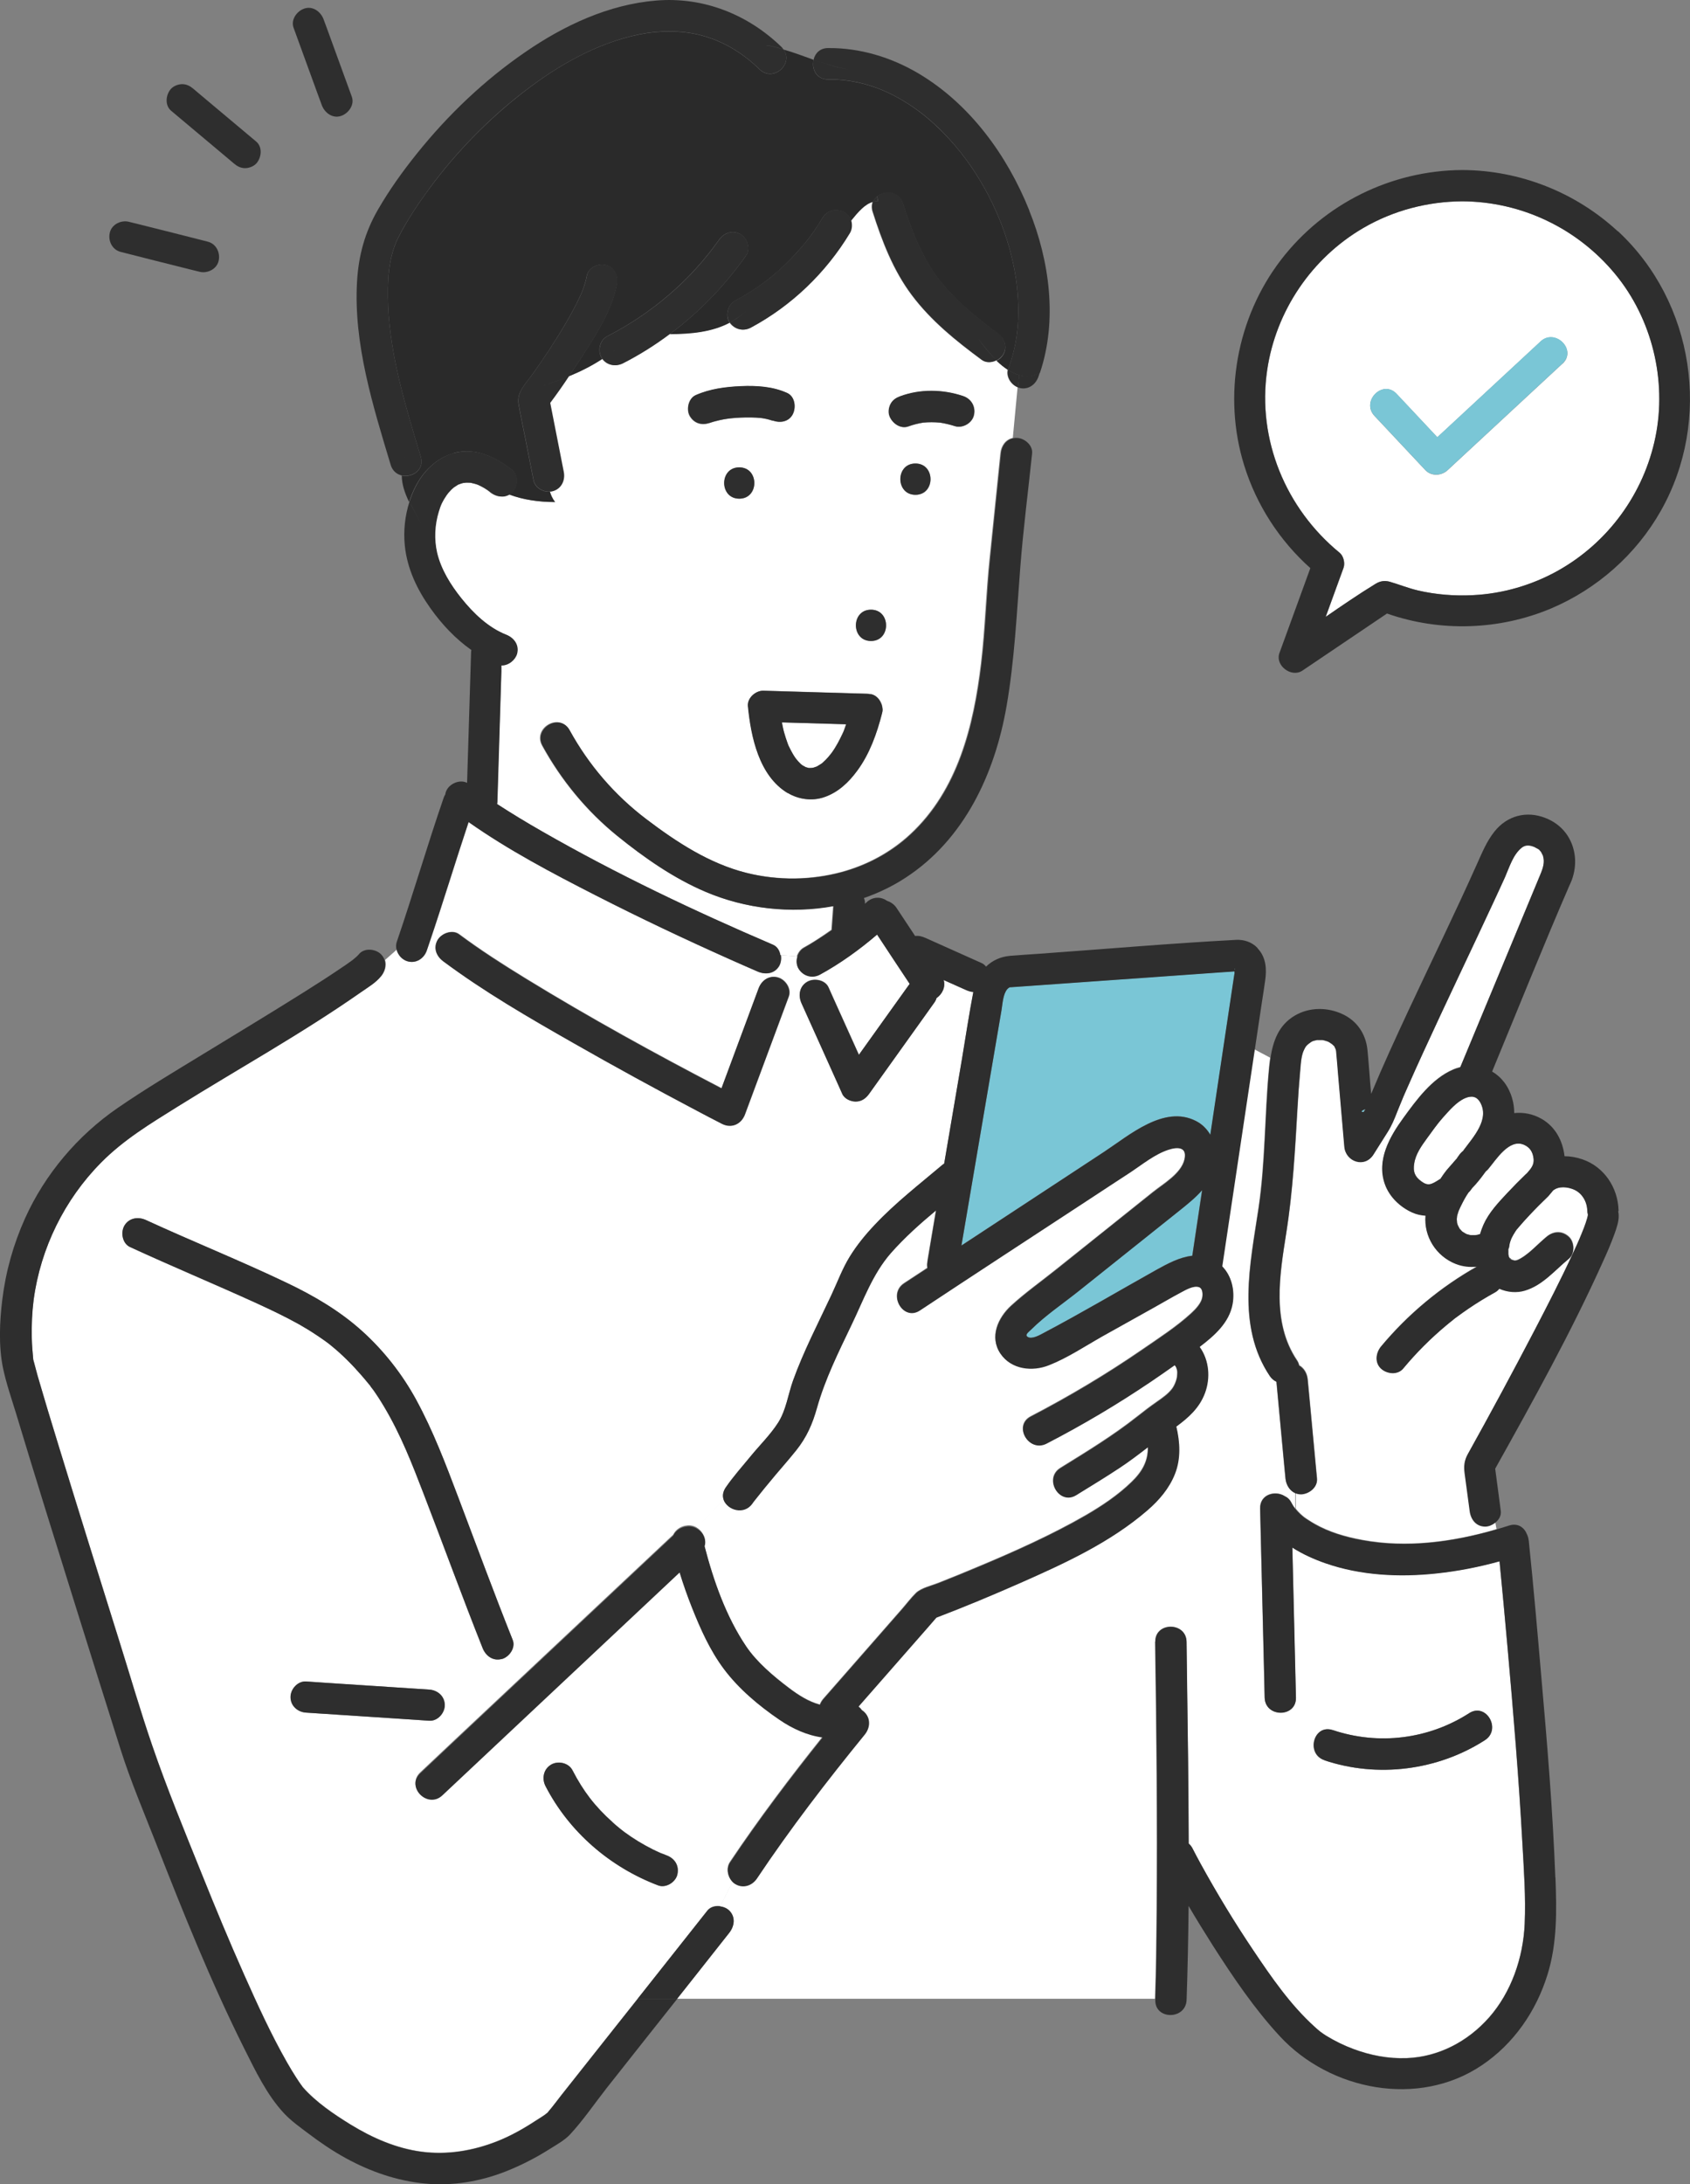 <?xml version="1.0" encoding="UTF-8"?><svg id="_イヤー_2" xmlns="http://www.w3.org/2000/svg" width="127" height="164.05" viewBox="0 0 127 164.05"><rect x="0" y="0" width="127" height="164.05" fill="#808080" stroke="none"/><defs><style>.cls-1{fill:#fff;}.cls-2{fill:#2a2a2a;}.cls-3{fill:#2e2e2e;}.cls-4{fill:#7ac6d6;}</style></defs><g id="contents"><g><g><path class="cls-4" d="M113.84,94.67s.02,0,.05,0h-.05Z"/><polygon class="cls-4" points="113.49 94.52 113.48 94.51 113.48 94.51 113.49 94.52"/><path class="cls-4" d="M113.52,94.54c.05,.05,.05,.04,.04,.02l-.05-.03h0Z"/><path class="cls-4" d="M113.47,94.49s-.01,0-.02,0l.03,.02h0v-.02Z"/><path class="cls-1" d="M58.75,54.25c.05,.24,.1,.49,.16,.73,.08,.28,.17,.56,.27,.84,.02,.06,.05,.12,.07,.18h0c.06,.11,.11,.23,.17,.34,.1,.2,.22,.39,.34,.57,.02,.03,.04,.06,.06,.08,.05,.06,.1,.12,.15,.18,.07,.07,.14,.14,.21,.21h.01s.07,.06,.1,.09c.09,.06,.22,.12,.27,.15h.02c.06,.02,.12,.04,.18,.06h0c.06,0,.11,0,.17,0,.02,0,.07,0,.11-.01,.03,0,.07-.01,.1-.02,.06-.02,.13-.05,.19-.06h.02s.25-.15,.38-.23h0s.07-.07,.11-.1c.07-.06,.14-.13,.21-.2,.13-.13,.24-.27,.35-.4,.03-.05,.1-.14,.13-.17,.07-.1,.13-.2,.2-.3,.14-.23,.28-.47,.4-.72,.06-.12,.12-.25,.18-.37l.05-.11,.05-.12c.06-.16,.11-.32,.17-.48-1.61-.05-3.22-.09-4.83-.14Z"/><path class="cls-4" d="M98.14,78.58c-.09,.1-.03,.04,0,0h0Z"/><path class="cls-4" d="M113.48,94.5h0l.03,.03s-.02-.03-.04-.04h0Z"/><path class="cls-4" d="M113.36,93.81v.03s.02-.04,.03-.07c0-.06-.02-.07-.03,.04Z"/><path class="cls-4" d="M113.35,93.86s0-.02,.01-.02h0s0,.02-.01,.02Z"/><path class="cls-4" d="M113.91,94.66c.11,0,.06,0,0,0h0Z"/><path class="cls-4" d="M92.79,72.82h0c.06-.15-.08,0,0,0Z"/><path class="cls-4" d="M60.28,57.47c.05,.05,.05,.04,.02,.01l-.03-.02h0Z"/><path class="cls-4" d="M61.82,57.3s-.04,.03-.08,.06c.05-.03,.08-.06,.08-.06Z"/><path class="cls-4" d="M60.18,57.4s.03,.03,.09,.07c-.02-.02-.05-.04-.08-.07,0,0,0,0-.01,0Z"/><path class="cls-4" d="M100.41,78.85h0s0-.05,0,0Z"/><path class="cls-4" d="M57.38,31.41s-.02,0-.03,0c.01,0,.02,0,.03,0Z"/><path class="cls-4" d="M57.25,31.4c-.05,0-.04,0,0,0h0Z"/><path class="cls-4" d="M90.34,89.38c-.5,.58-1.11,1.07-1.71,1.54-2.53,2.02-5.06,4.04-7.58,6.05-1.18,.94-2.49,1.82-3.56,2.88-.21,.21-.51,.41-.25,.56,.32,.19,.92-.16,1.2-.31,2.87-1.51,5.67-3.17,8.49-4.75,.82-.46,1.73-.94,2.66-1.04,.25-1.65,.49-3.3,.74-4.94Z"/><path class="cls-4" d="M90.96,85.23c.24-1.58,.47-3.16,.71-4.75l.99-6.6c.04-.24,.07-.48,.11-.73v-.06c0,.05,0-.05,0-.14-.28,.03-.57,.04-.85,.06-5.04,.36-10.07,.71-15.11,1.07-.29,.02-.58,.04-.86,.06-.02,0-.05,0-.07,0,0,.01-.1,.05-.19,.15-.32,.38-.35,1.1-.43,1.58-.39,2.27-.77,4.53-1.16,6.8-.62,3.62-1.23,7.25-1.85,10.87,3.58-2.35,7.17-4.69,10.74-7.05,1.87-1.23,4.49-3.52,6.87-2.31,.48,.24,.84,.61,1.09,1.04Z"/><path class="cls-4" d="M98.62,78.21c-.06,.02-.07,.04,0,0h0Z"/><path class="cls-4" d="M102.46,83.52c.03-.05,.07-.15,.11-.18h0v-.03c-.07,0-.5,.21-.12,.21Z"/><path class="cls-4" d="M113.56,93.06c.03-.07,.05-.14,0,0h0Z"/><path class="cls-4" d="M109.66,92.26l.02,.02h0v-.02Z"/><path class="cls-4" d="M113.54,93.1s-.01,.03-.02,.03c0,0,0-.01,.02-.03Z"/><path class="cls-4" d="M113.35,94.13s0-.02,0-.02v.02Z"/><path class="cls-1" d="M119.32,91.18c-.02-.09-.04-.18-.04-.29-.02-.64-.38-1.28-.98-1.55-.49-.22-1.17-.29-1.59,.06-.11,.14-.23,.29-.35,.42,0,.01-.02,.02-.03,.03-.47,.45-.92,.91-1.37,1.38-.3,.31-.59,.63-.87,.97-.04,.05-.08,.1-.12,.15l-.04,.05s-.05,.08-.06,.09c-.1,.15-.19,.31-.27,.47,0,.01-.03,.08-.05,.12-.03,.08-.05,.15-.08,.23-.03,.11-.05,.32-.09,.46,0,.02-.01,.04-.03,.07,0,.04,0,.08,0,.12,0,.07,0,.14,0,.21,0,.03,0,.06,.01,.07,0,.03,.02,.09,.03,.14,0,.01,.02,.03,.04,.05,0,.01,.02,.03,.02,.04l.02,.02s.07,.05,.09,.07h.01l.05,.04c.06,.01,.12,.03,.18,.05h.03s.05,0,.08,0c.06-.02,.13-.04,.17-.05,.04-.03,.09-.05,.14-.07,.12-.07,.24-.14,.35-.22,.03-.02,.17-.13,.2-.15l.05-.04s.1-.08,.15-.12c.08-.07,.17-.15,.25-.22,.34-.31,.67-.63,1.02-.92,.51-.42,1.15-.46,1.66,0,.44,.4,.48,1.27,0,1.66-1.04,.86-1.95,1.99-3.29,2.38-.63,.19-1.32,.12-1.92-.14-.09,.1-.19,.2-.3,.26-.69,.38-1.36,.79-2.01,1.23-.32,.22-.63,.44-.94,.67-.05,.04-.11,.08-.16,.12-.02,.01-.12,.09-.13,.11-.14,.11-.28,.23-.42,.34-1.19,.99-2.28,2.08-3.27,3.27-.42,.5-1.23,.4-1.66,0-.5-.46-.39-1.19,0-1.66,2.01-2.41,4.47-4.46,7.21-6-.53,.05-1.06,0-1.58-.2-1.52-.58-2.42-2.08-2.29-3.63-.33-.02-.67-.09-1-.24-.91-.41-1.71-1.17-2.05-2.12-.64-1.81,.36-3.57,1.39-4.98,.98-1.35,2.14-2.94,3.73-3.62,.18-.08,.36-.13,.54-.18,1.02-2.45,2.04-4.91,3.06-7.36,.98-2.35,1.95-4.7,2.93-7.05,.23-.56,.38-.98,.22-1.51,0,.02-.08-.16-.13-.25-.03-.03-.09-.11-.11-.13-.04-.04-.05-.05-.04-.05l-.08-.05s-.31-.16-.23-.13c-.39-.16-.7-.19-.98,.02-.67,.52-.95,1.49-1.28,2.24-.28,.63-.57,1.26-.87,1.89-1.75,3.77-3.56,7.52-5.29,11.3-.39,.86-.79,1.73-1.17,2.6-.09,.2-.17,.4-.26,.59-.03,.06-.15,.34-.17,.41-.12,.27-.23,.55-.34,.83-.21,.54-.41,1.03-.72,1.52-.35,.56-.71,1.12-1.06,1.68-.65,1.03-2.09,.55-2.19-.59-.16-1.81-.31-3.63-.47-5.44-.05-.59-.09-1.18-.15-1.76,0-.03-.02-.08-.03-.12,0,0-.04-.11-.08-.17-.01-.02-.02-.04-.02-.05,0,0-.02-.01-.03-.03-.02-.02-.11-.1-.15-.14-.05-.03-.15-.1-.18-.12-.04-.02-.08-.04-.11-.06-.08-.03-.16-.06-.25-.08-.06-.02-.12-.03-.17-.04-.1,0-.21,0-.31,0-.04,0-.07,0-.11,0h0c-.09,.02-.19,.05-.28,.07-.02,0-.04,.01-.05,.02-.04,.02-.08,.04-.11,.06-.04,.03-.17,.12-.18,.13-.06,.05-.11,.11-.17,.16l-.02,.02s-.06,.09-.09,.14c-.13,.26-.18,.34-.25,.71-.06,.31-.08,.73-.12,1.11-.08,.87-.14,1.74-.19,2.61-.18,3.18-.35,6.32-.85,9.48-.5,3.16-1.1,6.72,.8,9.55,.09,.13,.14,.26,.17,.39,.37,.2,.6,.62,.64,1.05,.03,.31,.06,.62,.09,.94,.2,2.17,.4,4.34,.61,6.51,.06,.65-.59,1.15-1.17,1.17-.16,0-.31-.02-.44-.08v1.18c.11,.13,.23,.27,.36,.39,.09,.09,.19,.17,.29,.25l.03,.02s.09,.07,.14,.1c.21,.14,.42,.28,.65,.4,1.06,.6,2.24,.95,3.54,1.19,3.34,.62,6.83,.15,10.08-.8l-.09-.5c-.22,.16-.47,.26-.71,.26-.69,0-1.09-.55-1.17-1.17-.13-.94-.25-1.89-.38-2.83-.07-.54-.04-.95,.23-1.43,1.71-3.08,3.38-6.17,5.01-9.29,.99-1.91,1.97-3.82,2.88-5.77,.18-.38,.35-.76,.52-1.15,.03-.07,.08-.2,.08-.2,.02-.05,.04-.09,.06-.14,.06-.15,.12-.3,.18-.45,.09-.24,.18-.49,.25-.74,.02-.07,.03-.14,.05-.21h0s0-.05,0-.08Z"/><path class="cls-1" d="M52.93,116.1c.68,2.62,1.62,5.29,3.13,7.53,.8,1.19,2.05,2.24,3.21,3.12,.71,.54,1.5,1.04,2.33,1.26,.06-.15,.14-.29,.25-.42,1.25-1.43,2.51-2.86,3.76-4.29,.73-.83,1.46-1.66,2.19-2.5,.34-.39,.66-.82,1.03-1.18,.39-.37,1.14-.54,1.63-.73,1.05-.41,2.1-.84,3.14-1.28,2.59-1.08,5.47-2.37,8.01-3.84,1.21-.7,2.4-1.5,3.41-2.48,.84-.81,1.25-1.61,1.23-2.63-.69,.53-1.39,1.06-2.11,1.54-1.08,.72-2.18,1.38-3.28,2.06-1.29,.8-2.47-1.23-1.18-2.03,1.97-1.22,3.95-2.42,5.77-3.86,.49-.39,.99-.77,1.51-1.13,.4-.28,.83-.58,1.12-.97,.21-.29,.36-.73,.37-1,.01-.28,.02-.29-.05-.53-.03-.1-.08-.17-.14-.24-.58,.41-1.17,.82-1.76,1.22-2.53,1.71-5.16,3.26-7.87,4.67-1.34,.7-2.53-1.33-1.18-2.03,2.9-1.51,5.71-3.18,8.41-5.04,1.23-.85,2.54-1.69,3.64-2.7,.35-.32,.77-.77,.84-1.21,.05-.31,0-.68-.25-.77-.42-.15-1.03,.22-1.39,.41-.67,.36-1.33,.74-2,1.12-1.29,.72-2.58,1.44-3.87,2.16-1.31,.73-2.62,1.61-4.02,2.17-1.25,.5-2.83,.33-3.64-.86-.84-1.24-.19-2.68,.8-3.59,1.07-.98,2.29-1.84,3.42-2.75,2.41-1.92,4.82-3.84,7.22-5.77,.78-.63,2.15-1.4,2.39-2.47,.21-.96-.53-.96-1.22-.74-1.03,.33-1.94,1.09-2.83,1.68-1.04,.69-2.08,1.37-3.13,2.05-4.24,2.78-8.49,5.54-12.71,8.34-1.26,.84-2.44-1.2-1.18-2.03,.58-.38,1.17-.76,1.75-1.15-.02-.15-.02-.3,0-.46l.05-.32,.6-3.56c-1.2,1-2.37,2.04-3.4,3.21-1.38,1.58-2.06,3.53-2.96,5.4-.97,2.03-1.98,4.05-2.59,6.22-.34,1.21-.77,2.2-1.56,3.19-.67,.84-1.4,1.64-2.08,2.48-.38,.47-.76,.94-1.14,1.41l-.02,.03s-.03,.04-.04,.06c-.63,.92-1.9,.51-2.18-.26l-1.99,2.12c.44,.28,.72,.81,.55,1.31Z"/><path class="cls-1" d="M28.63,73.31c-.39,.49-1,.85-1.51,1.2-4.44,3.1-9.2,5.74-13.79,8.6-2.02,1.26-4.05,2.48-5.73,4.19-2.74,2.78-4.55,6.43-5.07,10.3-.13,.96-.17,1.93-.14,2.89,.01,.54,.06,1.07,.11,1.61h0c.12,.41,.21,.82,.33,1.23,.5,1.73,1.02,3.44,1.55,5.16,1.51,4.93,3.05,9.85,4.59,14.77,.82,2.61,1.58,5.25,2.47,7.83,1.11,3.24,2.43,6.43,3.71,9.61,1.07,2.66,2.06,5.04,3.21,7.63,.99,2.22,2.01,4.44,3.21,6.56,.22,.39,.45,.77,.69,1.14,.11,.17,.23,.35,.35,.52,.05,.06,.09,.13,.14,.19h0c1,1.14,2.32,2.03,3.6,2.82,1.63,1,3.43,1.79,5.34,2.04,1.92,.25,3.83-.07,5.63-.77,1.04-.4,2.02-.96,2.95-1.57,.28-.19,.62-.37,.88-.6,.03-.03,.05-.06,.07-.09,.35-.4,.66-.83,.98-1.24,1.38-1.75,2.77-3.5,4.15-5.24,.53-.66,1.05-1.33,1.58-1.99h0c1.75-2.21,3.49-4.41,5.24-6.62,.23-.28,.6-.37,.96-.32l.96-1.85c-.4-.36-.55-1.01-.24-1.48,2.17-3.24,4.53-6.36,6.97-9.41-1.16-.15-2.27-.66-3.25-1.33-1.53-1.04-3.07-2.33-4.18-3.82-1.04-1.39-1.77-3.01-2.4-4.62-.34-.86-.65-1.74-.92-2.62-.28,.26-.56,.52-.83,.78-3.48,3.27-6.97,6.54-10.45,9.81-2.18,2.05-4.37,4.1-6.55,6.15-1.1,1.03-2.76-.62-1.66-1.66,.8-.75,1.6-1.5,2.4-2.26,3.48-3.27,6.97-6.54,10.45-9.81,2.05-1.93,4.1-3.85,6.16-5.78,.19-.4,.6-.65,1.02-.69,.28-.04,.56,.03,.79,.18l1.99-2.12c-.1-.27-.07-.59,.15-.92,.56-.82,1.23-1.57,1.86-2.33,.69-.84,1.5-1.63,2.08-2.54,.6-.93,.75-2.12,1.12-3.16,.79-2.21,1.88-4.3,2.88-6.42,.45-.97,.82-1.99,1.39-2.9,.53-.86,1.18-1.66,1.88-2.39,1.55-1.64,3.35-3.03,5.07-4.49,.05-.04,.09-.07,.14-.1,.45-2.63,.89-5.25,1.34-7.88,.28-1.67,.53-3.35,.85-5.01-.19-.01-.36-.07-.55-.15-.56-.25-1.12-.5-1.68-.75,.16,.5-.1,1.07-.53,1.35-.03,.1-.07,.2-.13,.29-.21,.29-.41,.58-.62,.87-1.44,2.01-2.88,4.02-4.32,6.04-.25,.35-.57,.58-1.01,.58-.38,0-.85-.22-1.01-.58-.13-.28-.26-.57-.38-.85-.89-1.98-1.79-3.96-2.68-5.95-.26-.58-.17-1.26,.42-1.61,.51-.3,1.35-.16,1.61,.42,.13,.28,.26,.57,.38,.85,.63,1.4,1.27,2.81,1.9,4.21,1.23-1.72,2.47-3.44,3.7-5.17,.04-.05,.08-.1,.12-.15v-.02c-.82-1.23-1.64-2.46-2.45-3.69-1.33,1.13-2.77,2.17-4.28,3-.58,.32-1.25,.13-1.61-.42-.18-.27-.2-.62-.1-.93l-1.24-.09c.05,.29,0,.59-.13,.82-.35,.59-1.02,.67-1.61,.42-.69-.3-1.38-.6-2.07-.91-3.41-1.52-6.79-3.12-10.12-4.82-3.25-1.66-6.55-3.39-9.54-5.5-1,3-1.91,6.03-2.93,9.02l.47,.24c.02-.14,.07-.29,.15-.43,.29-.5,1.1-.8,1.61-.42,1.61,1.2,3.32,2.29,5.03,3.34,4.78,2.93,9.71,5.64,14.69,8.23,.93-2.5,1.86-5,2.79-7.51,.22-.6,.79-1,1.44-.82,.57,.16,1.04,.85,.82,1.44-1.1,2.95-2.2,5.9-3.29,8.85-.27,.73-1.01,1.07-1.72,.7-.63-.33-1.27-.66-1.9-.99-3.11-1.64-6.2-3.32-9.25-5.07-3.34-1.91-6.71-3.85-9.8-6.15-.39-.29-.63-.72-.57-1.17l-.47-.24c-.07,.21-.14,.42-.21,.62-.21,.6-.8,1-1.44,.82-.4-.11-.73-.47-.83-.88l-.87,.77c.13,.4,0,.85-.28,1.2Zm12.78,59.22c.53-.31,1.32-.14,1.61,.42,.81,1.57,1.69,2.72,3.01,3.9,.16,.15,.33,.29,.5,.43,.06,.05,.13,.11,.2,.16,.02,.01,.18,.14,.18,.14,.34,.25,.68,.48,1.04,.7,.36,.22,.72,.42,1.1,.61,.2,.1,.4,.19,.6,.28l.05,.02,.06,.02c.11,.04,.22,.09,.33,.13,.62,.23,.97,.77,.82,1.44-.13,.58-.87,1.04-1.44,.82-3.62-1.37-6.68-4.01-8.47-7.46-.29-.57-.15-1.27,.42-1.61Zm-9.15-3.29c-.39-.03-.78-.05-1.16-.08-2.7-.18-5.4-.35-8.09-.53-.64-.04-1.17-.5-1.17-1.17,0-.6,.54-1.21,1.17-1.17l1.16,.08c2.7,.18,5.4,.35,8.09,.53,.64,.04,1.17,.5,1.17,1.17,0,.6-.54,1.21-1.17,1.17Zm-1-24.13c1.28,2.34,2.23,4.85,3.17,7.34,1.36,3.57,2.68,7.16,4.09,10.71,.24,.59-.26,1.29-.82,1.44-.66,.18-1.21-.23-1.44-.82-1.53-3.84-2.94-7.72-4.43-11.58-.87-2.27-1.71-4.43-2.98-6.56-.25-.41-.51-.82-.78-1.21-.08-.11-.16-.21-.23-.32v-.02s-.08-.09-.12-.13c-.17-.21-.34-.41-.52-.62-.71-.82-1.47-1.59-2.31-2.27-.05-.04-.21-.17-.25-.2-.04-.03-.19-.14-.22-.16-.2-.15-.4-.29-.61-.42-.44-.29-.89-.57-1.35-.83-1.02-.57-2.08-1.08-3.14-1.56-3.17-1.44-6.39-2.78-9.55-4.24-.58-.27-.72-1.1-.42-1.61,.34-.58,1.03-.69,1.61-.42,3.5,1.61,7.09,3.05,10.57,4.71,2.04,.97,4,2.11,5.68,3.63,1.63,1.47,3.01,3.23,4.06,5.15Z"/><path class="cls-1" d="M86.81,123.3c-.02-1.51,2.32-1.51,2.35,0,.01,.79,.02,1.59,.03,2.38,.06,4.25,.12,8.51,.13,12.77,.1,.09,.2,.2,.28,.35,.2,.39,.41,.78,.62,1.17,1.22,2.23,2.55,4.41,3.97,6.52,1.36,2.03,2.77,4.07,4.59,5.72,.11,.1,.21,.19,.32,.28,.03,.02,.08,.06,.11,.09,.15,.11,.3,.21,.45,.31,.64,.39,1.33,.73,2.03,.99,1.3,.48,2.63,.74,4.01,.69,2.39-.09,4.6-1.24,6.2-3.06,1.67-1.89,2.56-4.48,2.67-7.02,.09-2-.06-4.03-.17-6.04-.27-4.93-.69-9.84-1.12-14.76-.19-2.15-.39-4.29-.6-6.44-1.55,.43-3.13,.74-4.74,.91-2.77,.29-5.71,.15-8.36-.77-.83-.29-1.69-.67-2.47-1.17,.09,3.76,.18,7.52,.27,11.27,.04,1.51-2.31,1.51-2.35,0l-.04-1.76c-.1-4.15-.2-8.29-.3-12.44-.03-1.08,1.15-1.38,1.85-.93,.2,.09,.38,.25,.51,.51,.05,.09,.1,.18,.16,.27,.02,.03,.08,.12,.12,.16h0v-1.17c-.42-.18-.69-.63-.74-1.1l-.09-.94c-.2-2.11-.39-4.22-.59-6.33-.19-.08-.36-.22-.5-.43-2.53-3.77-1.46-8.45-.84-12.62,.5-3.41,.45-6.88,.77-10.3,.03-.33,.06-.65,.11-.97l-1.19-.63c-.19,1.29-.39,2.57-.58,3.86-.62,4.13-1.24,8.27-1.86,12.4,.71,.72,.96,1.8,.78,2.81-.25,1.4-1.36,2.37-2.43,3.19-.02,.01-.03,.02-.05,.04,.72,.99,.83,2.32,.4,3.47-.42,1.12-1.24,1.84-2.15,2.51,.28,1.17,.35,2.41-.1,3.55-.43,1.09-1.19,1.98-2.07,2.74-2.79,2.41-6.2,3.97-9.54,5.45-2.08,.92-4.19,1.8-6.32,2.61-.24,.28-.49,.56-.73,.84-1.71,1.95-3.42,3.9-5.13,5.85,.11,.08,.21,.18,.28,.29,.07,.04,.14,.09,.19,.15,.48,.48,.4,1.17,0,1.66-2.84,3.49-5.6,7.07-8.1,10.81-.35,.53-1.03,.76-1.61,.42-.06-.04-.12-.08-.18-.13l-.96,1.85c.27,.04,.53,.15,.7,.32,.48,.48,.39,1.16,0,1.66-.2,.25-.4,.5-.6,.76-1.11,1.4-2.22,2.8-3.32,4.2h35.91c.08-2.22,.1-4.44,.12-6.66,.05-6.72-.01-13.44-.12-20.16Zm13.34,6.64c3.43,1.15,7.2,.69,10.25-1.27,1.27-.82,2.45,1.21,1.18,2.03-3.53,2.27-8.07,2.85-12.06,1.51-1.43-.48-.81-2.75,.62-2.26Z"/><path class="cls-1" d="M36.83,36.97c-.26-.21-.56-.39-.87-.53-.06-.03-.14-.06-.28-.1-.05-.02-.33-.08-.33-.08-.12-.01-.23,0-.35-.01-.01,0-.08,0-.13,0h-.05c-.12,.04-.23,.07-.35,.11h-.02s-.1,.06-.14,.09c-.05,.03-.19,.13-.23,.15-.03,.03-.15,.13-.18,.16-.19,.18-.31,.34-.36,.42-.32,.48-.44,.73-.59,1.23-.31,1.01-.36,2.08-.13,3.09,.29,1.24,1.01,2.41,1.83,3.43,.89,1.11,2.02,2.19,3.36,2.73,.59,.23,1,.78,.82,1.44-.13,.48-.65,.89-1.16,.87v.45c-.11,3.28-.21,6.55-.31,9.83,0,.05-.01,.09-.02,.13,1.11,.72,2.24,1.41,3.39,2.06,5.58,3.19,11.44,5.98,17.35,8.51,.32,.14,.49,.45,.55,.79l1.24,.09c.09-.28,.27-.53,.52-.67,.53-.29,1.03-.61,1.53-.95,.18-.12,.37-.25,.55-.38v-.02l.13-1.77c-3.21,.59-6.62,.21-9.61-1.07-2.39-1.02-4.61-2.57-6.62-4.19-2.31-1.87-4.21-4.18-5.64-6.78-.73-1.33,1.3-2.51,2.03-1.18,1.44,2.62,3.37,4.88,5.76,6.68,2.28,1.73,4.76,3.35,7.56,4.05,2.38,.59,4.86,.55,7.13-.06,1.92-.52,3.7-1.47,5.18-2.84,3.58-3.32,4.76-8.15,5.32-12.83,.31-2.62,.37-5.26,.65-7.89,.27-2.63,.54-5.26,.81-7.89,.06-.56,.39-1.04,.94-1.15l.36-3.81c-.51-.19-.89-.79-.75-1.33-.3-.19-.59-.43-.86-.69-.35,.18-.78,.2-1.1-.03-1.94-1.43-3.8-2.93-5.25-4.86-1.4-1.86-2.25-4.08-2.95-6.28-.09-.29-.07-.54,.02-.75-.59,.15-1.11,.76-1.65,1.42,.1,.31,.07,.67-.1,.95-1.79,2.97-4.38,5.45-7.44,7.1-.57,.3-1.22,.13-1.58-.39-1.34,.71-2.92,.85-4.51,.86-1.11,.83-2.29,1.56-3.52,2.2-.53,.27-1.18,.16-1.54-.33-.82,.53-1.65,.95-2.53,1.31-.46,.67-.93,1.34-1.41,2,.34,1.73,.68,3.46,1.02,5.19,.12,.62-.17,1.27-.82,1.44-.07,.02-.14,.03-.21,.03,.08,.27,.2,.53,.39,.78-1.18,0-2.37-.16-3.45-.57-.46,.28-1.01,.17-1.44-.17Zm18.73,.49c-1.51,0-1.51-2.35,0-2.35s1.51,2.35,0,2.35Zm13.24-.29c-1.51,0-1.51-2.35,0-2.35s1.51,2.35,0,2.35Zm-1.84-6.86c.16-.28,.41-.43,.7-.54,1.51-.55,3.21-.52,4.72-.02,.62,.21,.97,.8,.82,1.44-.14,.6-.86,1.01-1.44,.82-.36-.12-.72-.2-1.09-.26-.43-.04-.86-.05-1.29,0-.37,.06-.74,.15-1.09,.28-.62,.23-1.26-.26-1.44-.82-.09-.28-.03-.65,.12-.9Zm-1.5,15.49c1.51,0,1.51,2.35,0,2.35s-1.51-2.35,0-2.35Zm-.3,6.3c.09,0,.17,.01,.25,.03,.02,0,.04,0,.06,0,.35,.08,.6,.33,.74,.64,.01,.02,.02,.04,.03,.07,.01,.04,.03,.07,.04,.11,.01,.05,.03,.1,.03,.15v.04s.02,.08,.02,.12c0,.1-.01,.21-.04,.31h0c-.39,1.51-.93,3.05-1.86,4.31-.65,.88-1.45,1.64-2.51,2-.9,.3-1.91,.16-2.71-.32-2.16-1.3-2.76-4.22-2.99-6.52-.06-.62,.58-1.19,1.17-1.17,.33,0,.65,.02,.98,.03,2.26,.07,4.53,.13,6.79,.2Zm-12.87-22.42c1.06-.46,2.23-.61,3.38-.67,1.17-.05,2.39,.02,3.48,.51,.6,.27,.69,1.09,.42,1.61-.29,.56-.94,.66-1.48,.47,0,0,0,0-.04,0-.04-.01-.09-.03-.13-.04-.1-.03-.19-.05-.29-.08-.1-.02-.2-.04-.31-.06-.05,0-.1-.01-.14-.02-.5-.05-1-.05-1.51-.03-.27,.01-.54,.03-.8,.06-.05,0-.1,.01-.16,.02-.11,.02-.21,.03-.32,.05-.22,.04-.44,.09-.66,.15-.09,.02-.18,.05-.27,.08-.1,.03-.4,.16,0-.01-.6,.26-1.23,.17-1.61-.42-.32-.49-.14-1.36,.42-1.61Z"/><path class="cls-2" d="M34.11,34.02c1.62-.42,3.13,.3,4.38,1.29,.5,.4,.41,1.25,0,1.66-.07,.07-.14,.12-.22,.17,1.08,.41,2.27,.57,3.45,.57-.19-.25-.31-.51-.39-.78-.54,.04-1.13-.3-1.24-.85-.2-1-.39-2-.59-3-.18-.92-.38-1.83-.54-2.75-.15-.9,.61-1.58,1.09-2.27,.86-1.21,1.69-2.46,2.44-3.74,.38-.65,.75-1.32,1.07-2.01,.05-.11,.1-.22,.15-.33l.02-.05c.05-.14,.11-.27,.15-.41,.09-.26,.16-.52,.21-.79,.12-.63,.87-.98,1.44-.82,.65,.18,.93,.82,.82,1.44-.38,2.06-1.72,4.03-2.83,5.76-.25,.39-.52,.78-.78,1.16,.88-.36,1.72-.78,2.53-1.31-.02-.03-.05-.06-.07-.09-.31-.53-.14-1.32,.42-1.61,3.34-1.71,6.26-4.2,8.41-7.25,.37-.52,1.02-.76,1.61-.42,.51,.3,.79,1.09,.42,1.61-1.59,2.26-3.53,4.26-5.73,5.9,1.59-.01,3.16-.15,4.51-.86,0-.01-.02-.02-.03-.03-.33-.52-.12-1.31,.42-1.61,.71-.38,1.4-.81,2.05-1.28,.08-.05,.15-.11,.23-.17,0,0,.13-.1,.16-.12,.13-.11,.27-.21,.4-.32,.3-.25,.6-.52,.88-.79,.58-.56,1.13-1.15,1.64-1.78,0-.01,.08-.1,.11-.14,.03-.04,.11-.14,.12-.15,.11-.15,.22-.3,.33-.46,.24-.34,.46-.69,.67-1.04,.34-.56,1.04-.72,1.61-.42,.26,.14,.43,.38,.52,.66,.54-.67,1.06-1.27,1.65-1.42,.07-.16,.17-.3,.31-.41,0-.05,0-.09,0-.14,0,.05,0,.1,0,.14,.58-.47,1.64-.4,1.94,.53,.65,2.03,1.36,3.88,2.64,5.63,.06,.08,.17,.22,.33,.41,.15,.18,.31,.36,.47,.54,.34,.37,.7,.72,1.07,1.06,.83,.76,1.71,1.44,2.61,2.11,.51,.38,.77,1.01,.42,1.61-.11,.19-.29,.35-.5,.45,.27,.26,.56,.5,.86,.69,0-.03,0-.05,.02-.08,.74-2.01,.88-3.93,.66-6.09-.39-3.77-2.15-7.74-4.66-10.68-1.28-1.49-2.68-2.72-4.39-3.65-1.6-.87-3.34-1.34-5.15-1.32-.9,0-1.26-.81-1.09-1.48-.75-.27-1.49-.55-2.26-.77,.79,1.05-.76,2.5-1.79,1.5-1.28-1.24-2.76-2.14-4.43-2.57-1.46-.38-3.14-.36-4.62-.06-3.2,.65-6.11,2.32-8.69,4.32-2.64,2.04-5.07,4.53-7.03,7.18-.88,1.19-1.73,2.45-2.4,3.78-.77,1.53-.82,3.45-.75,5.12,.17,3.87,1.34,7.63,2.45,11.32,.3,.99-.66,1.59-1.43,1.41,.01,.71,.25,1.35,.55,1.98,.12-.36,.26-.72,.43-1.06,.58-1.2,1.63-2.26,2.94-2.6Z"/><path class="cls-1" d="M108.13,88.6s.07-.04,.11-.06c.15-.23,.3-.46,.48-.67,.16-.2,.33-.38,.5-.57,.09-.11,.18-.22,.28-.32v-.02c.07-.08,.12-.15,.17-.23,.09-.12,.19-.23,.3-.31v-.02c.75-1.01,2.02-2.35,1.25-3.65-.25-.41-.63-.49-1.13-.27-.64,.29-1.19,.94-1.65,1.45-.43,.49-.8,1.01-1.19,1.55-.42,.58-.86,1.18-.97,1.91-.09,.6,.04,.96,.52,1.32,.51,.38,.75,.26,1.34-.11Z"/><path class="cls-4" d="M109.68,92.28c.07,.11,.07,.08,.04,.04-.02-.02-.03-.03-.04-.04Z"/><path class="cls-1" d="M109.89,15.12c-2.61,.01-5.17,.68-7.43,2-3.89,2.26-6.58,6.24-7.23,10.69-.76,5.21,1.4,10.39,5.44,13.7,.3,.24,.43,.79,.3,1.14-.45,1.23-.89,2.45-1.34,3.68,1.23-.85,2.46-1.69,3.73-2.47,.35-.22,.7-.28,1.11-.16,.71,.21,1.38,.48,2.1,.65,1.36,.32,2.75,.43,4.14,.35,2.21-.11,4.4-.75,6.34-1.82,3.79-2.11,6.49-5.8,7.36-10.05,.87-4.26-.25-8.88-3.02-12.24-2.84-3.44-7.03-5.45-11.5-5.47Zm7.53,12.19c-.36,.34-.72,.67-1.09,1.01-2.52,2.33-5.03,4.66-7.55,7-.45,.42-1.21,.47-1.66,0-1.28-1.36-2.55-2.72-3.83-4.08-1.03-1.1,.62-2.76,1.66-1.66,1.02,1.09,2.04,2.17,3.06,3.26l.2-.18,7.55-7c1.11-1.03,2.77,.63,1.66,1.66Z"/><path class="cls-1" d="M114.71,88.16c.06-.07,.12-.14,.18-.2,.02-.02,.03-.04,.05-.06,.23-.28,.35-.54,.31-.9-.06-.48-.28-.83-.72-1.02-1.11-.47-2.08,1.11-2.69,1.83-.06,.07-.12,.12-.18,.17-.24,.34-.49,.66-.76,.97-.08,.1-.17,.19-.26,.28-.07,.08-.17,.25-.26,.32l-.02,.02c-.05,.08-.1,.15-.15,.23-.1,.16-.19,.33-.28,.5-.06,.12-.12,.24-.18,.36-.01,.03-.11,.25-.13,.29-.03,.09-.07,.18-.09,.28,0,.01-.02,.07-.03,.12,.01-.03-.02,.18-.02,.22,0,.04,.02,.19,.02,.27,0,.03,.02,.07,.03,.1,0,.03,.02,.06,.03,.09,.04,.05,.11,.21,.12,.23h0s.04,.03,.05,.05c.05,.06,.12,.14,.14,.16,.02,.02,.03,.03,.05,.04,.08,.05,.17,.1,.25,.15,.02,0,.05,.02,.07,.03,.07,.02,.15,.04,.22,.06,.02,0,.04,0,.06,.01h.03c.11,0,.22,0,.33,0,.02,0,.04,0,.06,0h.06c.08-.03,.15-.05,.23-.07,.07-.24,.16-.48,.26-.71,.4-.91,1.11-1.66,1.78-2.37,.46-.49,.94-.97,1.42-1.44h.01Z"/><path class="cls-4" d="M113.94,92.39s.09-.11,.09-.11c-.02,0-.05,.05-.09,.11Z"/><polygon class="cls-4" points="113.84 94.67 113.83 94.67 113.83 94.67 113.84 94.67"/><path class="cls-4" d="M113.75,94.66s.02,0,.05,0c-.03,0-.05,0-.05,0Z"/><path class="cls-4" d="M113.66,94.62s.05,.03,.05,.02c0,0-.02-.01-.05-.02Z"/><path class="cls-4" d="M113.45,94.46s-.02-.02-.02-.02l.02,.02Z"/><path class="cls-4" d="M113.49,94.52c.05,.1,.03,.05,0,0h0Z"/><path class="cls-4" d="M113.87,94.68c.06,.02,.04,.01,0,0h0Z"/><path class="cls-3" d="M109.67,92.27h0s.02,.03,.04,.05c-.01-.02-.03-.04-.05-.05Z"/><path class="cls-3" d="M113.56,94.56s-.05-.07-.09-.07c.02,.02,.03,.03,.04,.04l.05,.03Z"/><path class="cls-3" d="M113.92,94.65s-.06,0-.08,0h.08Z"/><path class="cls-3" d="M113.36,93.84s.03-.05,.03-.07c0,.03-.02,.05-.03,.07h0Z"/><polygon class="cls-3" points="113.48 94.51 113.48 94.51 113.48 94.5 113.48 94.51"/><path class="cls-3" d="M121.63,90.96s0-.05,0-.07c-.05-1.69-1.08-3.25-2.7-3.81-.46-.16-.92-.24-1.36-.24-.13-1.16-.69-2.22-1.73-2.81-.65-.37-1.35-.5-2.05-.43,0-.38-.05-.76-.16-1.12-.26-.9-.8-1.59-1.5-2,1.94-4.69,3.83-9.41,5.85-14.07-.08,.19,.08-.16,.14-.32,.2-.55,.29-1.16,.23-1.74-.14-1.35-.95-2.43-2.23-2.92-1.41-.55-2.86-.17-3.81,1.02-.6,.75-.94,1.61-1.33,2.47-1.65,3.69-3.43,7.32-5.14,10.98-.96,2.06-1.91,4.12-2.78,6.21l-.02,.05c-.04-.44-.08-.87-.11-1.31-.06-.67-.1-1.34-.17-2-.12-1.18-.77-2.16-1.85-2.67-1.13-.54-2.51-.55-3.61,.1-1.22,.72-1.63,1.91-1.83,3.19l.8,.42-.8-.42c-.05,.32-.08,.65-.11,.97-.31,3.43-.26,6.89-.77,10.3-.62,4.17-1.69,8.85,.84,12.62,.14,.21,.32,.34,.5,.43,.2,2.11,.39,4.22,.59,6.33l.09,.94c.04,.47,.31,.92,.74,1.1v0c.13,.05,.28,.08,.44,.08,.59-.03,1.23-.52,1.17-1.17-.2-2.17-.4-4.34-.61-6.51-.03-.31-.06-.62-.09-.94-.04-.43-.27-.84-.64-1.05-.03-.13-.08-.26-.17-.39-1.9-2.83-1.3-6.38-.8-9.55,.5-3.15,.66-6.29,.85-9.48,.05-.87,.11-1.74,.19-2.61,.03-.38,.06-.8,.12-1.11,.08-.37,.12-.45,.25-.71,.02-.05,.06-.09,.09-.14l.02-.02c.05-.06,.11-.11,.17-.16,.01,0,.14-.1,.18-.13,.03-.02,.07-.04,.11-.06,.02,0,.03-.01,.05-.02,.09-.02,.18-.05,.28-.07h0s.07,0,.11,0c.1,0,.21,0,.31,0,.06,.01,.12,.02,.17,.04,.08,.02,.17,.05,.25,.08,.04,.02,.08,.04,.11,.06,.02,.02,.12,.08,.18,.12,.04,.04,.13,.12,.15,.14,.02,.01,.03,.02,.03,.03,0,.01,.01,.03,.02,.05,.03,.06,.07,.16,.08,.17,.01,.05,.03,.1,.03,.12,.06,.59,.1,1.18,.15,1.76,.16,1.81,.31,3.63,.47,5.44,.1,1.14,1.54,1.63,2.19,.59,.35-.56,.71-1.12,1.06-1.68,.31-.49,.51-.98,.72-1.52,.11-.28,.22-.55,.34-.83,.03-.07,.15-.35,.17-.41,.09-.2,.17-.4,.26-.59,.38-.87,.77-1.73,1.17-2.6,1.73-3.78,3.54-7.53,5.29-11.3,.29-.63,.58-1.26,.87-1.89,.33-.75,.61-1.72,1.28-2.24,.28-.21,.59-.19,.98-.02-.08-.03,.26,.14,.23,.13l.08,.05s0,0,.04,.05c.02,.02,.09,.1,.11,.13,.05,.09,.13,.27,.13,.25,.16,.52,.02,.95-.22,1.51-.98,2.35-1.95,4.7-2.93,7.05-1.02,2.45-2.04,4.91-3.06,7.36-.18,.05-.36,.1-.54,.18-1.59,.68-2.74,2.26-3.73,3.62-1.03,1.41-2.04,3.17-1.39,4.98,.34,.95,1.14,1.71,2.05,2.12,.33,.15,.67,.22,1,.24-.13,1.55,.78,3.04,2.29,3.63,.52,.2,1.05,.25,1.58,.2-2.74,1.54-5.2,3.59-7.21,6-.39,.47-.5,1.2,0,1.66,.43,.4,1.24,.5,1.66,0,.99-1.19,2.08-2.28,3.27-3.27,.14-.12,.28-.23,.42-.34,.01-.01,.12-.09,.13-.11,.05-.04,.1-.08,.16-.12,.31-.23,.62-.45,.94-.67,.65-.44,1.32-.85,2.01-1.23,.12-.07,.22-.16,.3-.26,.6,.26,1.29,.33,1.92,.14,1.34-.4,2.25-1.53,3.29-2.38,.48-.39,.44-1.26,0-1.66-.51-.46-1.15-.42-1.66,0-.35,.29-.68,.62-1.02,.92-.08,.08-.17,.15-.25,.22-.05,.04-.1,.08-.15,.12l-.05,.04s-.17,.13-.2,.15c-.11,.08-.23,.15-.35,.22-.04,.02-.09,.05-.14,.07-.03,.01-.1,.04-.17,.05,.06,0,.1,0,0,0h-.02s-.04,.01-.05,0h-.03c-.06-.03-.12-.05-.18-.06l-.05-.03h-.01s0,.02-.04-.03h0l-.03-.03h0s-.03-.02-.03-.02c0,0,.01,0,.02,0h0l-.02-.02s-.02-.03-.02-.04c-.01-.02-.03-.04-.04-.05-.01-.06-.02-.11-.03-.14,0-.02,0-.04-.01-.07,0-.07,0-.14,0-.21,0-.04,0-.08,0-.12,0,0,0,.02-.01,.02,0,0,0-.02,.01-.03v-.03c0-.12,.04-.1,.03-.04,.04-.14,.05-.35,.09-.46,.02-.08,.05-.15,.08-.23,.02-.05,.05-.11,.05-.12,.08-.16,.17-.32,.27-.47,0-.01,.03-.05,.06-.09l.04-.05s.08-.1,.12-.15c.28-.33,.57-.65,.87-.97,.44-.47,.9-.93,1.37-1.38,0-.01,.02-.02,.03-.03,.12-.14,.24-.28,.35-.42,.42-.35,1.1-.28,1.59-.06,.6,.27,.96,.91,.98,1.55,0,.1,.02,.2,.04,.29,0,.02,0,.05,0,.07h0c-.02,.08-.03,.15-.05,.22-.07,.25-.16,.5-.25,.74-.06,.15-.12,.3-.18,.45-.02,.05-.04,.09-.06,.14,0,0-.05,.13-.08,.2-.17,.39-.34,.77-.52,1.15-.9,1.95-1.89,3.87-2.88,5.77-1.63,3.12-3.3,6.22-5.01,9.29-.26,.48-.3,.89-.23,1.43,.13,.94,.25,1.89,.38,2.83,.08,.63,.48,1.17,1.17,1.17,.24,0,.5-.1,.71-.26l-.33-1.95,.33,1.95c.3-.22,.51-.55,.46-.92l-.42-3.17c2.83-5.07,5.68-10.19,8.07-15.49,.32-.7,.63-1.41,.89-2.13,.16-.45,.34-.95,.32-1.43,0-.1-.02-.2-.04-.29Zm-23.48-12.38s-.09,.1,0,0h0Zm.48-.37c-.07,.04-.06,.02,0,0h0Zm1.79,.63h0s0-.02,0,0Zm2.17,4.5h0s-.08,.13-.11,.18c-.38,0,.05-.2,.13-.21v.03Zm11.28,11.34s.06,.02,0,0h0Zm-.04-.01h0Zm-.04,0s-.05,0-.05,0c0,0,.02,0,.05,0Zm-.08-.01s-.03,0-.05-.02c.03,0,.06,.02,.05,.02Zm-.23-.12c.03,.05,.05,.1,0,0h0Zm-.04-.06l-.02-.02,.02,.02Zm-4.22-7.17c-.17,.19-.34,.38-.5,.57-.17,.22-.33,.44-.48,.67-.04,.02-.07,.03-.11,.06-.59,.38-.83,.49-1.34,.11-.48-.35-.62-.71-.52-1.32,.11-.73,.55-1.33,.97-1.91,.4-.54,.76-1.07,1.19-1.55,.46-.51,1.01-1.17,1.65-1.45,.5-.22,.88-.14,1.13,.27,.77,1.3-.5,2.64-1.24,3.65v.02c-.12,.09-.22,.19-.31,.31-.05,.08-.11,.15-.16,.23v.02c-.1,.11-.19,.22-.29,.32Zm4.12,6.83v0Zm.18-1s0-.01,.02-.03c0,.02-.01,.03-.02,.03Zm.03-.07h0c.05-.14,.02-.07,0,0Zm.38-.67c.03-.05,.07-.11,.09-.11,0,0-.06,.07-.09,.11Zm.99-4.49s-.03,.04-.05,.06c-.05,.07-.11,.13-.18,.2h-.01c-.49,.47-.96,.95-1.42,1.44-.67,.72-1.38,1.47-1.78,2.37-.1,.23-.19,.47-.26,.71-.08,.02-.15,.04-.23,.06h-.06s-.04,.02-.06,.02c-.11,0-.22,0-.33,0h-.03s-.04,0-.06-.01c-.08-.02-.15-.04-.22-.06-.02,0-.05-.02-.07-.03-.08-.05-.17-.1-.25-.15-.02-.01-.03-.03-.05-.04-.02-.01-.09-.1-.14-.16,.03,.04,.03,.07-.04-.04l-.02-.02h.01s-.09-.18-.12-.23c0-.03-.02-.06-.03-.09,0-.03-.02-.07-.03-.1,0-.08-.02-.23-.02-.27,0-.04,.03-.25,.02-.22,.01-.05,.03-.11,.03-.12,.03-.09,.06-.18,.09-.28,.02-.04,.11-.26,.13-.29,.06-.12,.12-.24,.18-.36,.09-.17,.18-.34,.28-.5,.05-.08,.1-.15,.15-.23l.02-.02c.09-.07,.19-.23,.26-.32,.08-.1,.17-.19,.26-.28,.27-.31,.52-.63,.76-.97,.06-.05,.12-.1,.18-.17,.61-.73,1.57-2.31,2.69-1.83,.44,.19,.66,.53,.72,1.02,.05,.36-.08,.62-.31,.9Z"/><path class="cls-3" d="M116.88,141.02c-.19-5.02-.61-10.04-1.05-15.04-.29-3.37-.58-6.73-.93-10.1,0-.06-.01-.11-.02-.17-.02-.2-.08-.39-.17-.55h0s-.03-.08-.05-.11c-.23-.4-.67-.66-1.26-.47-.32,.1-.64,.2-.97,.3l.42,2.43-.42-2.43c-3.25,.95-6.73,1.42-10.08,.8-1.31-.24-2.48-.6-3.54-1.19-.22-.13-.43-.26-.65-.4-.05-.03-.09-.07-.14-.1l-.03-.02c-.1-.08-.2-.17-.29-.25-.13-.12-.25-.25-.36-.39v0h0c-.03-.06-.1-.14-.12-.17-.06-.09-.11-.18-.16-.27-.13-.26-.31-.42-.51-.51-.7-.45-1.87-.15-1.85,.93,.1,4.15,.2,8.29,.3,12.44l.04,1.76c.04,1.51,2.38,1.51,2.35,0-.09-3.76-.18-7.52-.27-11.27,.78,.5,1.64,.88,2.47,1.17,2.65,.93,5.59,1.07,8.36,.77,1.61-.17,3.19-.48,4.74-.91,.21,2.14,.41,4.29,.6,6.44,.44,4.91,.85,9.83,1.12,14.76,.11,2,.26,4.03,.17,6.04-.11,2.54-1.01,5.13-2.67,7.02-1.61,1.82-3.81,2.97-6.2,3.06-1.38,.05-2.71-.2-4.01-.69-.7-.26-1.39-.6-2.03-.99-.16-.1-.31-.2-.45-.31-.03-.03-.08-.06-.11-.09-.11-.09-.22-.18-.32-.28-1.82-1.65-3.23-3.7-4.59-5.72-1.42-2.11-2.74-4.29-3.97-6.52-.21-.39-.42-.77-.62-1.17-.08-.15-.17-.26-.28-.35-.01-4.26-.07-8.51-.13-12.77-.01-.79-.02-1.59-.03-2.38-.02-1.51-2.37-1.51-2.35,0,.11,6.72,.17,13.44,.12,20.16-.02,2.22-.04,4.44-.12,6.66h0v.07c-.05,1.51,2.29,1.51,2.35,0,.08-2.35,.13-4.71,.15-7.06,.6,1.03,1.23,2.04,1.87,3.05,1.5,2.34,3.09,4.69,4.98,6.73,3.78,4.09,10.43,5.39,15.18,2.19,2.4-1.61,4.09-4.06,4.94-6.81,.74-2.37,.69-4.82,.6-7.27Z"/><path class="cls-3" d="M94.49,71.19c-.42-.44-1.01-.63-1.6-.6-4.92,.26-9.83,.69-14.74,1.04-.75,.05-1.49,.1-2.24,.16-.72,.06-1.34,.35-1.81,.81-.09-.11-.2-.21-.34-.27-1.41-.63-2.82-1.26-4.22-1.89-.26-.11-.5-.18-.77-.14l-.96-1.45-.43-.65c-.17-.26-.43-.45-.72-.54-.47-.34-1.09-.31-1.53,.1-.04,.04-.09,.08-.13,.12v-.02c.01-.13-.02-.27-.08-.41,1.09-.38,2.14-.88,3.12-1.52,4.43-2.88,6.72-7.82,7.6-12.89,.6-3.45,.76-6.92,1.03-10.4,.22-2.86,.59-5.72,.89-8.58,.07-.63-.59-1.17-1.17-1.17-.08,0-.16,0-.23,.02l-.5,5.23,.5-5.23c-.55,.11-.89,.59-.94,1.15-.27,2.63-.54,5.26-.81,7.89-.27,2.62-.33,5.26-.65,7.89-.56,4.68-1.74,9.51-5.32,12.83-1.47,1.37-3.26,2.32-5.18,2.84-2.27,.61-4.75,.65-7.13,.06-2.81-.7-5.28-2.32-7.56-4.05-2.38-1.81-4.32-4.06-5.76-6.68-.73-1.32-2.76-.14-2.03,1.18,1.43,2.6,3.33,4.91,5.64,6.78,2.01,1.63,4.23,3.18,6.62,4.19,2.99,1.27,6.4,1.66,9.61,1.07l-.13,1.77v.02c-.18,.13-.36,.25-.55,.38-.5,.33-1.01,.66-1.53,.95-.26,.14-.44,.39-.52,.67l2.16,.16-2.16-.16c-.1,.31-.07,.66,.1,.93,.35,.55,1.03,.74,1.61,.42,1.52-.83,2.96-1.87,4.28-3,.81,1.23,1.62,2.46,2.44,3.69v.02s-.07,.1-.11,.15c-1.23,1.72-2.47,3.44-3.7,5.17-.63-1.4-1.27-2.81-1.9-4.21-.13-.28-.26-.57-.38-.85-.26-.58-1.1-.72-1.61-.42-.59,.35-.68,1.03-.42,1.61,.89,1.98,1.79,3.96,2.68,5.95,.13,.28,.26,.57,.38,.85,.16,.37,.63,.58,1.01,.58,.44,0,.77-.24,1.01-.58,1.44-2.01,2.88-4.02,4.32-6.04,.21-.29,.41-.58,.62-.87,.06-.09,.1-.19,.13-.29,.43-.28,.69-.85,.53-1.35,.56,.25,1.12,.5,1.68,.75,.18,.08,.36,.14,.55,.15-.32,1.66-.57,3.34-.85,5.01-.45,2.63-.89,5.25-1.34,7.88-.05,.03-.1,.06-.14,.1-1.72,1.45-3.52,2.84-5.07,4.49-.69,.73-1.35,1.53-1.88,2.39-.56,.91-.93,1.93-1.39,2.9-.99,2.12-2.08,4.21-2.88,6.42-.37,1.04-.52,2.22-1.12,3.16-.59,.92-1.4,1.7-2.08,2.54-.62,.76-1.3,1.52-1.86,2.33-.22,.33-.25,.65-.15,.92l1-1.07-1,1.07c.28,.78,1.55,1.18,2.18,.26,.01-.02,.03-.04,.04-.06l.02-.03c.38-.47,.75-.95,1.14-1.41,.68-.84,1.41-1.64,2.08-2.48,.79-.99,1.22-1.98,1.56-3.19,.61-2.17,1.62-4.19,2.59-6.22,.9-1.86,1.58-3.82,2.96-5.4,1.03-1.17,2.2-2.21,3.4-3.21l-.6,3.56-.05,.32c-.03,.15-.03,.31,0,.46-.58,.38-1.17,.76-1.75,1.15-1.25,.83-.08,2.86,1.18,2.03,4.23-2.8,8.47-5.56,12.71-8.34,1.04-.68,2.08-1.37,3.13-2.05,.89-.59,1.8-1.34,2.83-1.68,.7-.23,1.44-.22,1.22,.74-.24,1.06-1.6,1.84-2.39,2.47-2.41,1.92-4.82,3.84-7.22,5.77-1.14,.91-2.35,1.77-3.42,2.75-.99,.91-1.64,2.35-.8,3.59,.81,1.19,2.39,1.36,3.64,.86,1.4-.55,2.71-1.43,4.02-2.17,1.29-.72,2.58-1.44,3.87-2.16,.67-.37,1.32-.76,2-1.12,.36-.19,.97-.56,1.39-.41,.25,.09,.3,.46,.25,.77-.07,.44-.49,.89-.84,1.21-1.1,1.01-2.41,1.85-3.64,2.7-2.69,1.85-5.5,3.53-8.41,5.04-1.34,.7-.16,2.72,1.18,2.03,2.71-1.4,5.34-2.96,7.87-4.67,.59-.4,1.18-.81,1.76-1.22,.06,.07,.11,.15,.14,.24,.08,.24,.07,.25,.05,.53-.01,.27-.16,.71-.37,1-.29,.39-.72,.69-1.12,.97-.52,.36-1.02,.74-1.51,1.13-1.82,1.44-3.8,2.64-5.77,3.86-1.28,.79-.1,2.83,1.18,2.03,1.1-.68,2.21-1.35,3.28-2.06,.73-.48,1.42-1.01,2.11-1.54,.02,1.02-.38,1.82-1.23,2.63-1.01,.98-2.2,1.77-3.41,2.48-2.54,1.47-5.42,2.75-8.01,3.84-1.04,.44-2.09,.86-3.14,1.28-.49,.19-1.24,.36-1.63,.73-.37,.36-.69,.79-1.03,1.18-.73,.83-1.46,1.66-2.19,2.5-1.25,1.43-2.51,2.86-3.76,4.29-.11,.13-.19,.27-.25,.42-.84-.22-1.62-.72-2.33-1.26-1.17-.88-2.41-1.94-3.21-3.12-1.51-2.24-2.45-4.91-3.13-7.53,.16-.51-.11-1.04-.55-1.31l-2.37,2.53,2.37-2.53c-.23-.15-.51-.22-.79-.18-.42,.04-.84,.29-1.02,.69-2.05,1.93-4.1,3.85-6.16,5.78-3.48,3.27-6.97,6.54-10.45,9.81-.8,.75-1.6,1.5-2.4,2.26-1.1,1.04,.56,2.69,1.66,1.66,2.18-2.05,4.37-4.1,6.55-6.15,3.48-3.27,6.97-6.54,10.45-9.81,.28-.26,.56-.52,.83-.78,.27,.89,.58,1.76,.92,2.62,.64,1.61,1.36,3.23,2.4,4.62,1.11,1.49,2.65,2.78,4.18,3.82,.98,.67,2.1,1.18,3.25,1.33-2.44,3.05-4.8,6.17-6.97,9.41-.31,.46-.15,1.12,.24,1.48l.52-1-.52,1c.05,.05,.11,.09,.18,.13,.58,.34,1.25,.11,1.61-.42,2.5-3.74,5.26-7.33,8.1-10.81,.4-.49,.48-1.18,0-1.66-.06-.06-.12-.11-.19-.15-.08-.11-.17-.21-.28-.29,1.71-1.95,3.42-3.9,5.13-5.85,.24-.28,.49-.56,.73-.84,2.13-.81,4.23-1.69,6.32-2.61,3.35-1.48,6.75-3.04,9.54-5.45,.88-.76,1.64-1.65,2.07-2.74,.45-1.14,.38-2.38,.1-3.55,.91-.67,1.73-1.39,2.15-2.51,.43-1.15,.32-2.48-.4-3.47,.02-.01,.03-.02,.05-.04,1.07-.82,2.18-1.79,2.43-3.19,.18-1.01-.07-2.1-.78-2.81,.62-4.13,1.24-8.27,1.86-12.4,.19-1.29,.39-2.57,.58-3.86l-.27-.14,.27,.14,.55-3.67c.08-.51,.16-1.02,.23-1.53,.13-.87,.08-1.76-.56-2.44Zm-4.9,23.13c-.93,.1-1.84,.59-2.66,1.04-2.83,1.58-5.63,3.24-8.49,4.75-.28,.15-.88,.5-1.2,.31-.26-.16,.04-.35,.25-.56,1.07-1.06,2.38-1.94,3.56-2.88,2.53-2.02,5.06-4.04,7.58-6.05,.6-.48,1.21-.97,1.71-1.54-.25,1.65-.49,3.3-.74,4.94Zm3.17-21.17c-.04,.24-.07,.48-.11,.73-.33,2.2-.66,4.4-.99,6.6-.24,1.58-.47,3.16-.71,4.75-.25-.43-.61-.8-1.09-1.04-2.39-1.21-5,1.08-6.87,2.31-3.58,2.35-7.16,4.7-10.74,7.05,.62-3.62,1.23-7.25,1.85-10.87,.39-2.27,.77-4.53,1.16-6.8,.08-.48,.11-1.2,.43-1.58,.09-.1,.18-.14,.19-.15,.02,0,.05,0,.07,0,.29-.02,.58-.04,.86-.06l15.11-1.07c.28-.02,.57-.03,.85-.06,0,.09,0,.19,0,.14v.06Zm.02-.33h0c-.08,0,.07-.15,0,0Z"/><path class="cls-4" d="M115.76,25.65l-7.55,7-.2,.18c-1.02-1.09-2.04-2.17-3.06-3.26-1.04-1.1-2.69,.56-1.66,1.66,1.28,1.36,2.55,2.72,3.83,4.08,.45,.47,1.21,.42,1.66,0,2.52-2.33,5.03-4.66,7.55-7,.36-.34,.72-.67,1.09-1.01,1.11-1.03-.55-2.69-1.66-1.66Z"/><path class="cls-3" d="M121.57,17.37c-3.18-2.94-7.36-4.58-11.68-4.6-5.34,.03-10.38,2.52-13.63,6.75-3.33,4.34-4.39,10.21-2.76,15.44,.92,2.97,2.66,5.65,4.97,7.71-.77,2.12-1.55,4.25-2.32,6.37-.35,.95,.9,1.88,1.72,1.33,2.12-1.43,4.24-2.86,6.36-4.29,3.99,1.4,8.43,1.26,12.33-.38,3.45-1.46,6.39-4.05,8.24-7.32,3.87-6.81,2.53-15.7-3.23-21.03Zm2.83,15.46c-.87,4.25-3.57,7.94-7.36,10.05-1.94,1.08-4.12,1.71-6.34,1.82-1.39,.07-2.78-.04-4.14-.35-.72-.17-1.39-.44-2.1-.65-.41-.12-.76-.06-1.11,.16-1.27,.78-2.5,1.62-3.73,2.47,.45-1.23,.89-2.45,1.34-3.68,.13-.36,0-.9-.3-1.14-4.04-3.31-6.2-8.5-5.44-13.7,.65-4.45,3.35-8.43,7.23-10.69,2.26-1.31,4.82-1.98,7.43-2,4.46,.02,8.66,2.03,11.5,5.47,2.77,3.36,3.89,7.98,3.02,12.24Z"/><path class="cls-3" d="M54.12,143.18l-1.5,2.87,1.5-2.87c-.36-.05-.73,.04-.96,.32-1.75,2.21-3.49,4.41-5.24,6.62h2.97c1.11-1.4,2.22-2.8,3.32-4.2,.2-.25,.4-.5,.6-.76,.39-.5,.48-1.18,0-1.66-.18-.18-.43-.29-.7-.32Z"/><path class="cls-3" d="M47.93,150.12c-.53,.66-1.05,1.33-1.58,1.99-1.38,1.75-2.77,3.5-4.15,5.24-.33,.41-.64,.85-.98,1.24-.02,.03-.04,.06-.07,.09-.26,.23-.59,.41-.88,.6-.93,.61-1.91,1.16-2.95,1.57-1.79,.7-3.71,1.02-5.63,.77-1.91-.25-3.71-1.04-5.34-2.04-1.28-.79-2.6-1.68-3.6-2.81h0c-.04-.07-.09-.14-.14-.2-.12-.17-.24-.34-.35-.52-.24-.37-.47-.76-.69-1.14-1.21-2.11-2.22-4.34-3.21-6.56-1.16-2.6-2.14-4.97-3.21-7.63-1.28-3.18-2.6-6.37-3.71-9.61-.89-2.59-1.65-5.22-2.47-7.83-1.54-4.92-3.08-9.84-4.59-14.77-.53-1.72-1.05-3.44-1.55-5.16-.12-.41-.21-.82-.33-1.22h0c-.05-.54-.1-1.08-.11-1.62-.02-.96,.02-1.93,.14-2.89,.52-3.87,2.32-7.53,5.07-10.3,1.69-1.71,3.71-2.93,5.73-4.19,4.59-2.86,9.36-5.5,13.79-8.6,.51-.36,1.12-.71,1.51-1.2,.28-.35,.4-.8,.28-1.2l-3.23,2.87,3.23-2.87c-.05-.16-.14-.32-.28-.46-.41-.41-1.26-.5-1.66,0-.14,.17-.31,.29-.48,.44l-.03,.02c-.07,.05-.14,.1-.21,.15-.18,.13-.36,.26-.55,.38-.95,.65-1.93,1.27-2.91,1.89-2.52,1.58-5.07,3.12-7.61,4.67-2.13,1.3-4.28,2.58-6.33,3.99-3.01,2.07-5.47,4.97-6.97,8.3-.88,1.96-1.45,3.99-1.71,6.12-.2,1.65-.28,3.46,.05,5.09,.24,1.16,.64,2.31,.99,3.45,1.45,4.81,2.95,9.6,4.45,14.4,1.13,3.61,2.26,7.21,3.4,10.82,.76,2.4,1.76,4.74,2.68,7.09,2.03,5.18,4.11,10.37,6.6,15.35,.84,1.67,1.71,3.51,3,4.89,.54,.58,1.21,1.05,1.83,1.52,.9,.68,1.84,1.32,2.83,1.86,1.85,1.01,3.84,1.7,5.94,1.9,2.06,.2,4.17-.16,6.09-.92,1.13-.45,2.21-1,3.24-1.65,.52-.33,1.15-.67,1.57-1.12,.99-1.07,1.84-2.32,2.74-3.47,1.77-2.24,3.54-4.48,5.32-6.72h-2.97Z"/><path class="cls-3" d="M58.44,73.42c-.66-.18-1.22,.22-1.44,.82-.93,2.5-1.86,5-2.79,7.51-4.98-2.59-9.91-5.3-14.69-8.23-1.72-1.05-3.42-2.14-5.03-3.34-.51-.38-1.31-.08-1.61,.42-.08,.14-.13,.29-.15,.43l1.9,.98-1.9-.98c-.06,.45,.18,.88,.57,1.17,3.09,2.3,6.46,4.25,9.8,6.15,3.05,1.74,6.14,3.43,9.25,5.07,.63,.33,1.26,.67,1.9,.99,.72,.37,1.45,.03,1.72-.7,1.1-2.95,2.2-5.9,3.29-8.85,.22-.59-.25-1.29-.82-1.44Z"/><path class="cls-3" d="M58.65,71.75l-1.37-.1,1.37,.1c-.05-.34-.23-.65-.55-.79-5.91-2.53-11.77-5.31-17.35-8.51-1.15-.66-2.28-1.34-3.39-2.06,0-.04,.02-.09,.02-.13,.1-3.28,.2-6.55,.3-9.83v-.45c.53,.02,1.04-.4,1.18-.87,.18-.67-.23-1.21-.82-1.44-1.35-.53-2.47-1.62-3.36-2.73-.82-1.02-1.54-2.19-1.83-3.43-.23-1.01-.18-2.08,.13-3.09,.15-.5,.27-.76,.59-1.23,.06-.09,.18-.24,.36-.42,.03-.03,.14-.13,.18-.16,.04-.02,.19-.12,.23-.15,.05-.03,.09-.05,.14-.08h.02c.11-.05,.23-.08,.35-.11h.05s.11-.02,.13-.02c.12,0,.23,0,.35,.01,0,0,.27,.07,.33,.08,.14,.04,.22,.07,.28,.1,.3,.14,.61,.32,.87,.53,.43,.34,.98,.45,1.44,.17-.57-.22-1.11-.5-1.61-.87,.5,.37,1.04,.65,1.61,.87,.08-.05,.15-.1,.22-.17,.41-.41,.5-1.26,0-1.66-1.25-.99-2.75-1.71-4.38-1.29-1.32,.34-2.36,1.41-2.94,2.6-.17,.34-.31,.7-.43,1.06,.4,.81,.91,1.62,1.22,2.55-.31-.94-.83-1.74-1.22-2.55-.34,1.06-.46,2.19-.35,3.3,.18,1.74,.92,3.29,1.93,4.71,.86,1.21,1.88,2.29,3.07,3.13-.01,.06-.02,.12-.02,.19-.1,3.27-.2,6.53-.3,9.79-.51-.27-1.22,.02-1.5,.48-.08,.13-.12,.26-.14,.39-.05,.08-.09,.16-.12,.25-1.24,3.6-2.3,7.25-3.53,10.84-.06,.19-.06,.38-.01,.56l1.39-1.24-1.39,1.24c.1,.41,.43,.77,.83,.88,.64,.18,1.24-.22,1.44-.82,.07-.21,.14-.41,.21-.62l-1.09-.56,1.09,.56c1.01-2.99,1.93-6.02,2.93-9.02,3,2.11,6.29,3.84,9.54,5.5,3.33,1.7,6.71,3.3,10.12,4.82,.69,.31,1.38,.61,2.07,.91,.58,.25,1.26,.17,1.61-.42,.13-.23,.17-.53,.13-.82Z"/><path class="cls-3" d="M53.46,31.72c.09-.03,.18-.06,.27-.08,.22-.06,.44-.11,.66-.15,.11-.02,.21-.03,.32-.05,.05,0,.1-.01,.16-.02,.27-.03,.53-.05,.8-.06,.5-.02,1.01-.02,1.51,.03,.05,0,.1,.01,.14,.02,.1,.02,.2,.03,.31,.06,.1,.02,.19,.05,.29,.08,.04,.01,.09,.03,.13,.04,.04,.01,.04,.01,.04,0,.54,.19,1.18,.09,1.48-.47,.27-.51,.18-1.34-.42-1.61-1.08-.49-2.3-.56-3.48-.51-1.15,.05-2.32,.2-3.38,.67-.57,.25-.74,1.12-.42,1.61,.38,.59,1,.68,1.61,.42-.4,.17-.11,.05,0,.01Zm3.89-.31s.02,0,.03,0c0,0-.02,0-.03,0Zm-.1-.01s-.05,0,0,0h0Z"/><path class="cls-3" d="M70.65,31.74c.37,.06,.74,.15,1.09,.26,.58,.19,1.31-.22,1.44-.82,.15-.65-.2-1.24-.82-1.44-1.51-.51-3.22-.54-4.72,.02-.29,.11-.54,.26-.7,.54-.15,.25-.21,.62-.12,.9,.18,.56,.83,1.05,1.44,.82,.36-.13,.72-.22,1.09-.28,.43-.04,.86-.04,1.29,0Z"/><path class="cls-3" d="M24.17,126.37l-1.17-.08c-.63-.04-1.17,.57-1.17,1.17,0,.67,.54,1.13,1.17,1.17,2.7,.18,5.4,.35,8.09,.53,.39,.03,.78,.05,1.16,.08,.63,.04,1.17-.57,1.17-1.17,0-.67-.54-1.13-1.17-1.17-2.7-.18-5.4-.35-8.09-.53Z"/><path class="cls-3" d="M60.2,57.4s.05,.04,.08,.07l.03,.02s-.08-.08-.1-.08Z"/><path class="cls-3" d="M59.2,59.56c.8,.48,1.82,.62,2.71,.32,1.06-.35,1.86-1.11,2.51-2,.93-1.26,1.48-2.8,1.86-4.3h0c.03-.11,.05-.21,.04-.31,0-.04-.01-.08-.02-.12v-.04c-.01-.05-.03-.1-.04-.15-.01-.04-.02-.07-.04-.11,0-.02-.02-.04-.03-.07-.14-.31-.39-.57-.74-.64-.02,0-.04,0-.06,0-.08-.02-.17-.03-.25-.03-2.26-.07-4.53-.13-6.79-.2-.33,0-.65-.02-.98-.03-.59-.02-1.24,.55-1.17,1.17,.23,2.3,.83,5.22,2.99,6.52Zm2.55-2.2s.08-.06,.08-.06c0,0-.03,.03-.08,.06Zm1.62-2.37l-.05,.11c-.06,.13-.12,.25-.18,.37-.12,.24-.25,.48-.4,.72-.06,.1-.13,.2-.2,.3-.02,.03-.09,.13-.13,.17-.11,.14-.23,.28-.35,.4-.07,.07-.14,.14-.21,.2-.03,.03-.07,.06-.11,.09h0c-.13,.09-.35,.21-.38,.23h-.02c-.06,.02-.13,.06-.19,.07-.03,0-.07,.02-.1,.02-.04,0-.09,.01-.11,.01-.06,0-.11,0-.17,0h0c-.06-.02-.12-.03-.18-.05h-.02s-.17-.1-.27-.15c.03,.03,.03,.04-.02-.01h0c-.05-.04-.09-.06-.09-.07,0,0,0,0,.01,0h-.01c-.07-.08-.14-.15-.21-.22-.05-.06-.1-.12-.15-.18-.02-.03-.04-.06-.06-.08-.13-.18-.24-.38-.34-.57-.06-.11-.11-.23-.17-.34h0c-.02-.06-.05-.12-.07-.18-.1-.27-.19-.56-.27-.84-.07-.24-.11-.49-.16-.73,1.61,.05,3.22,.09,4.83,.14-.06,.16-.11,.32-.17,.48l-.05,.12Z"/><path class="cls-3" d="M65.45,45.79c-1.51,0-1.51,2.35,0,2.35s1.51-2.35,0-2.35Z"/><path class="cls-3" d="M68.79,37.16c1.51,0,1.51-2.35,0-2.35s-1.51,2.35,0,2.35Z"/><path class="cls-3" d="M55.55,37.45c1.51,0,1.51-2.35,0-2.35s-1.51,2.35,0,2.35Z"/><path class="cls-3" d="M37.71,124.61c.56-.15,1.06-.85,.82-1.44-1.42-3.55-2.74-7.13-4.09-10.71-.94-2.48-1.89-5-3.17-7.34-1.05-1.92-2.43-3.68-4.06-5.15-1.69-1.52-3.64-2.66-5.68-3.63-3.48-1.66-7.07-3.1-10.57-4.71-.58-.26-1.26-.16-1.61,.42-.3,.51-.16,1.34,.42,1.61,3.17,1.46,6.38,2.79,9.55,4.24,1.06,.49,2.12,.99,3.14,1.56,.46,.26,.91,.53,1.35,.83,.21,.14,.41,.28,.61,.42,.04,.03,.18,.13,.22,.16,.04,.03,.2,.16,.25,.2,.84,.68,1.6,1.45,2.31,2.27,.18,.2,.35,.41,.52,.62,.04,.04,.07,.09,.11,.13v.02c.09,.11,.17,.21,.25,.32,.28,.39,.54,.8,.78,1.21,1.27,2.13,2.1,4.29,2.98,6.56,1.49,3.86,2.9,7.74,4.43,11.58,.24,.59,.78,1,1.44,.82Z"/><path class="cls-3" d="M46.03,136.86c-1.32-1.18-2.2-2.33-3.01-3.9-.29-.56-1.08-.73-1.61-.42-.57,.33-.71,1.04-.42,1.61,1.78,3.45,4.85,6.09,8.47,7.46,.58,.22,1.31-.24,1.44-.82,.15-.67-.2-1.21-.82-1.44-.11-.04-.22-.09-.33-.13l-.06-.02-.05-.02c-.2-.09-.4-.18-.6-.28-.37-.19-.74-.39-1.1-.61-.36-.22-.7-.45-1.04-.7,0,0-.17-.13-.18-.14-.07-.05-.13-.1-.2-.16-.17-.14-.34-.28-.5-.43Z"/><path class="cls-3" d="M99.53,132.21c3.98,1.34,8.52,.77,12.06-1.51,1.27-.82,.09-2.85-1.18-2.03-3.05,1.96-6.81,2.43-10.25,1.27-1.44-.48-2.05,1.78-.62,2.26Z"/><path class="cls-3" d="M57.6,3.4c.44,.07,.86,.18,1.27,.3-.04-.05-.08-.11-.13-.16C56.21,1.08,52.86-.25,49.32,.04c-3.57,.29-6.93,1.86-9.86,3.88-3.06,2.1-5.79,4.7-8.11,7.59-1.08,1.34-2.09,2.75-2.95,4.24-.98,1.69-1.46,3.46-1.57,5.41-.27,4.67,1.2,9.34,2.53,13.76,.14,.46,.47,.71,.83,.79,0-.49,.08-1.02,.33-1.6-.25,.59-.34,1.11-.33,1.6,.78,.17,1.73-.43,1.43-1.41-1.11-3.68-2.28-7.45-2.45-11.32-.07-1.68-.02-3.59,.75-5.12,.67-1.33,1.52-2.58,2.4-3.78,1.96-2.65,4.38-5.14,7.03-7.18,2.59-2,5.49-3.66,8.69-4.32,1.48-.3,3.15-.32,4.62,.06,1.67,.43,3.15,1.33,4.43,2.57,1.03,1,2.58-.45,1.79-1.5-.41-.12-.83-.23-1.27-.3Z"/><path class="cls-3" d="M74.98,25.01c-.9-.67-1.79-1.35-2.61-2.11-.37-.34-.73-.69-1.07-1.06-.16-.18-.32-.35-.47-.54-.16-.19-.27-.33-.33-.41-1.28-1.75-1.99-3.6-2.64-5.63-.3-.93-1.36-1-1.94-.53,.01,.14,.04,.27,.08,.38,.31,.03,.64,.2,1,.56-.36-.36-.69-.53-1-.56,.13,.37,.38,.56,.64,.56-.26,0-.51-.19-.64-.56-.13-.01-.26,0-.39,.03-.09,.21-.11,.46-.02,.75,.7,2.2,1.55,4.42,2.95,6.28,1.45,1.93,3.32,3.43,5.25,4.86,.32,.24,.75,.21,1.1,.03-.54-.52-1.02-1.12-1.4-1.64,.39,.52,.87,1.12,1.4,1.64,.21-.11,.39-.26,.5-.45,.35-.6,.09-1.23-.42-1.61Z"/><path class="cls-3" d="M65.99,15.12c-.04-.11-.06-.24-.08-.38-.14,.11-.24,.25-.31,.41,.13-.03,.25-.04,.39-.03Z"/><path class="cls-3" d="M77.34,15.78c-1.66-4.12-4.44-7.96-8.31-10.26-2.06-1.22-4.41-1.93-6.8-1.91-.62,0-.98,.4-1.09,.87,.84,.3,1.69,.58,2.61,.74-.92-.15-1.77-.44-2.61-.74-.16,.67,.2,1.49,1.09,1.48,1.81-.02,3.55,.45,5.15,1.32,1.71,.93,3.11,2.15,4.39,3.65,2.51,2.94,4.27,6.91,4.66,10.68,.22,2.16,.08,4.09-.66,6.09,0,.03-.01,.05-.02,.08,.27,.18,.55,.31,.84,.4v0c.51,.15,1.03,.12,1.56-.18,1.33-3.94,.72-8.42-.81-12.2Z"/><path class="cls-3" d="M75.76,27.77c-.15,.54,.24,1.14,.75,1.33l.09-.93c-.29-.08-.56-.22-.84-.4Z"/><path class="cls-3" d="M76.59,28.16l-.09,.93s.06,.03,.09,.04c.65,.18,1.22-.22,1.44-.82,.04-.11,.07-.22,.11-.33-.53,.3-1.05,.33-1.56,.18Z"/><path class="cls-3" d="M45.54,19.9c-.57-.16-1.33,.19-1.44,.82-.05,.27-.12,.53-.21,.79-.05,.14-.1,.28-.15,.41l-.02,.05c-.05,.11-.1,.22-.15,.33-.32,.69-.69,1.36-1.07,2.01-.75,1.28-1.58,2.52-2.44,3.74-.48,.68-1.24,1.37-1.09,2.27,.16,.92,.36,1.84,.54,2.75,.2,1,.39,2,.59,3,.11,.55,.7,.89,1.24,.85-.39-1.27,.14-2.66-1.05-3.55,1.19,.9,.66,2.28,1.05,3.55,.07,0,.14-.01,.21-.03,.65-.18,.94-.82,.82-1.44-.34-1.73-.68-3.46-1.02-5.19,.49-.65,.96-1.32,1.41-2-.67,.28-1.37,.53-2.12,.78,.74-.25,1.44-.5,2.12-.78,.26-.39,.53-.77,.78-1.16,1.12-1.73,2.45-3.7,2.83-5.76,.11-.62-.17-1.27-.82-1.44Z"/><path class="cls-3" d="M63.96,16.57c-.71,.87-1.44,1.84-2.38,2,.94-.16,1.67-1.13,2.38-2-.08-.28-.26-.52-.52-.66-.57-.3-1.27-.14-1.61,.42-.21,.35-.44,.7-.67,1.04-.11,.15-.22,.31-.33,.46,0,.01-.08,.11-.12,.15-.04,.05-.1,.13-.11,.14-.51,.63-1.05,1.22-1.64,1.78-.29,.27-.58,.53-.88,.79-.13,.11-.26,.22-.4,.32-.03,.03-.16,.12-.16,.12-.08,.06-.15,.11-.23,.17-.66,.47-1.34,.9-2.05,1.28-.54,.29-.76,1.09-.42,1.61,0,.01,.02,.02,.03,.03,.47-.25,.91-.56,1.31-.96-.4,.4-.84,.72-1.31,.96,.36,.52,1.01,.69,1.58,.39,3.06-1.64,5.64-4.12,7.44-7.1,.17-.28,.19-.63,.1-.95Z"/><path class="cls-3" d="M55.65,17.59c-.59-.34-1.24-.1-1.61,.42-2.15,3.06-5.07,5.54-8.41,7.25-.56,.29-.73,1.08-.42,1.61,.02,.03,.05,.06,.07,.09,.38-.24,.75-.51,1.13-.81-.37,.3-.75,.56-1.13,.81,.36,.49,1,.6,1.54,.33,1.24-.63,2.41-1.37,3.52-2.2-.84,0-1.68-.02-2.49-.02,.81,0,1.65,.03,2.49,.02,2.21-1.64,4.14-3.64,5.73-5.9,.37-.52,.09-1.3-.42-1.61Z"/></g><g><path class="cls-3" d="M17.01,11.8l.58,.49c.24,.2,.5,.34,.83,.34,.29,0,.63-.13,.83-.34,.4-.43,.5-1.24,0-1.66-1.38-1.16-2.77-2.32-4.15-3.48-.19-.16-.39-.33-.58-.49-.24-.2-.5-.34-.83-.34-.29,0-.63,.13-.83,.34-.4,.43-.5,1.24,0,1.66,1.38,1.16,2.77,2.32,4.15,3.48Z"/><path class="cls-3" d="M23.91,7.16l.27,.73c.21,.58,.81,1.03,1.44,.82,.56-.18,1.04-.83,.82-1.44-.62-1.69-1.23-3.38-1.85-5.08-.09-.24-.18-.49-.27-.73-.21-.58-.81-1.03-1.44-.82-.56,.18-1.04,.83-.82,1.44,.62,1.69,1.23,3.38,1.85,5.08Z"/><path class="cls-3" d="M9.07,18.92c1.73,.44,3.46,.88,5.19,1.31,.24,.06,.49,.12,.73,.18,.59,.15,1.3-.19,1.44-.82,.14-.61-.18-1.28-.82-1.44-1.73-.44-3.46-.88-5.19-1.31-.24-.06-.49-.12-.73-.18-.59-.15-1.3,.19-1.44,.82-.14,.61,.18,1.28,.82,1.44Z"/></g></g></g></svg>